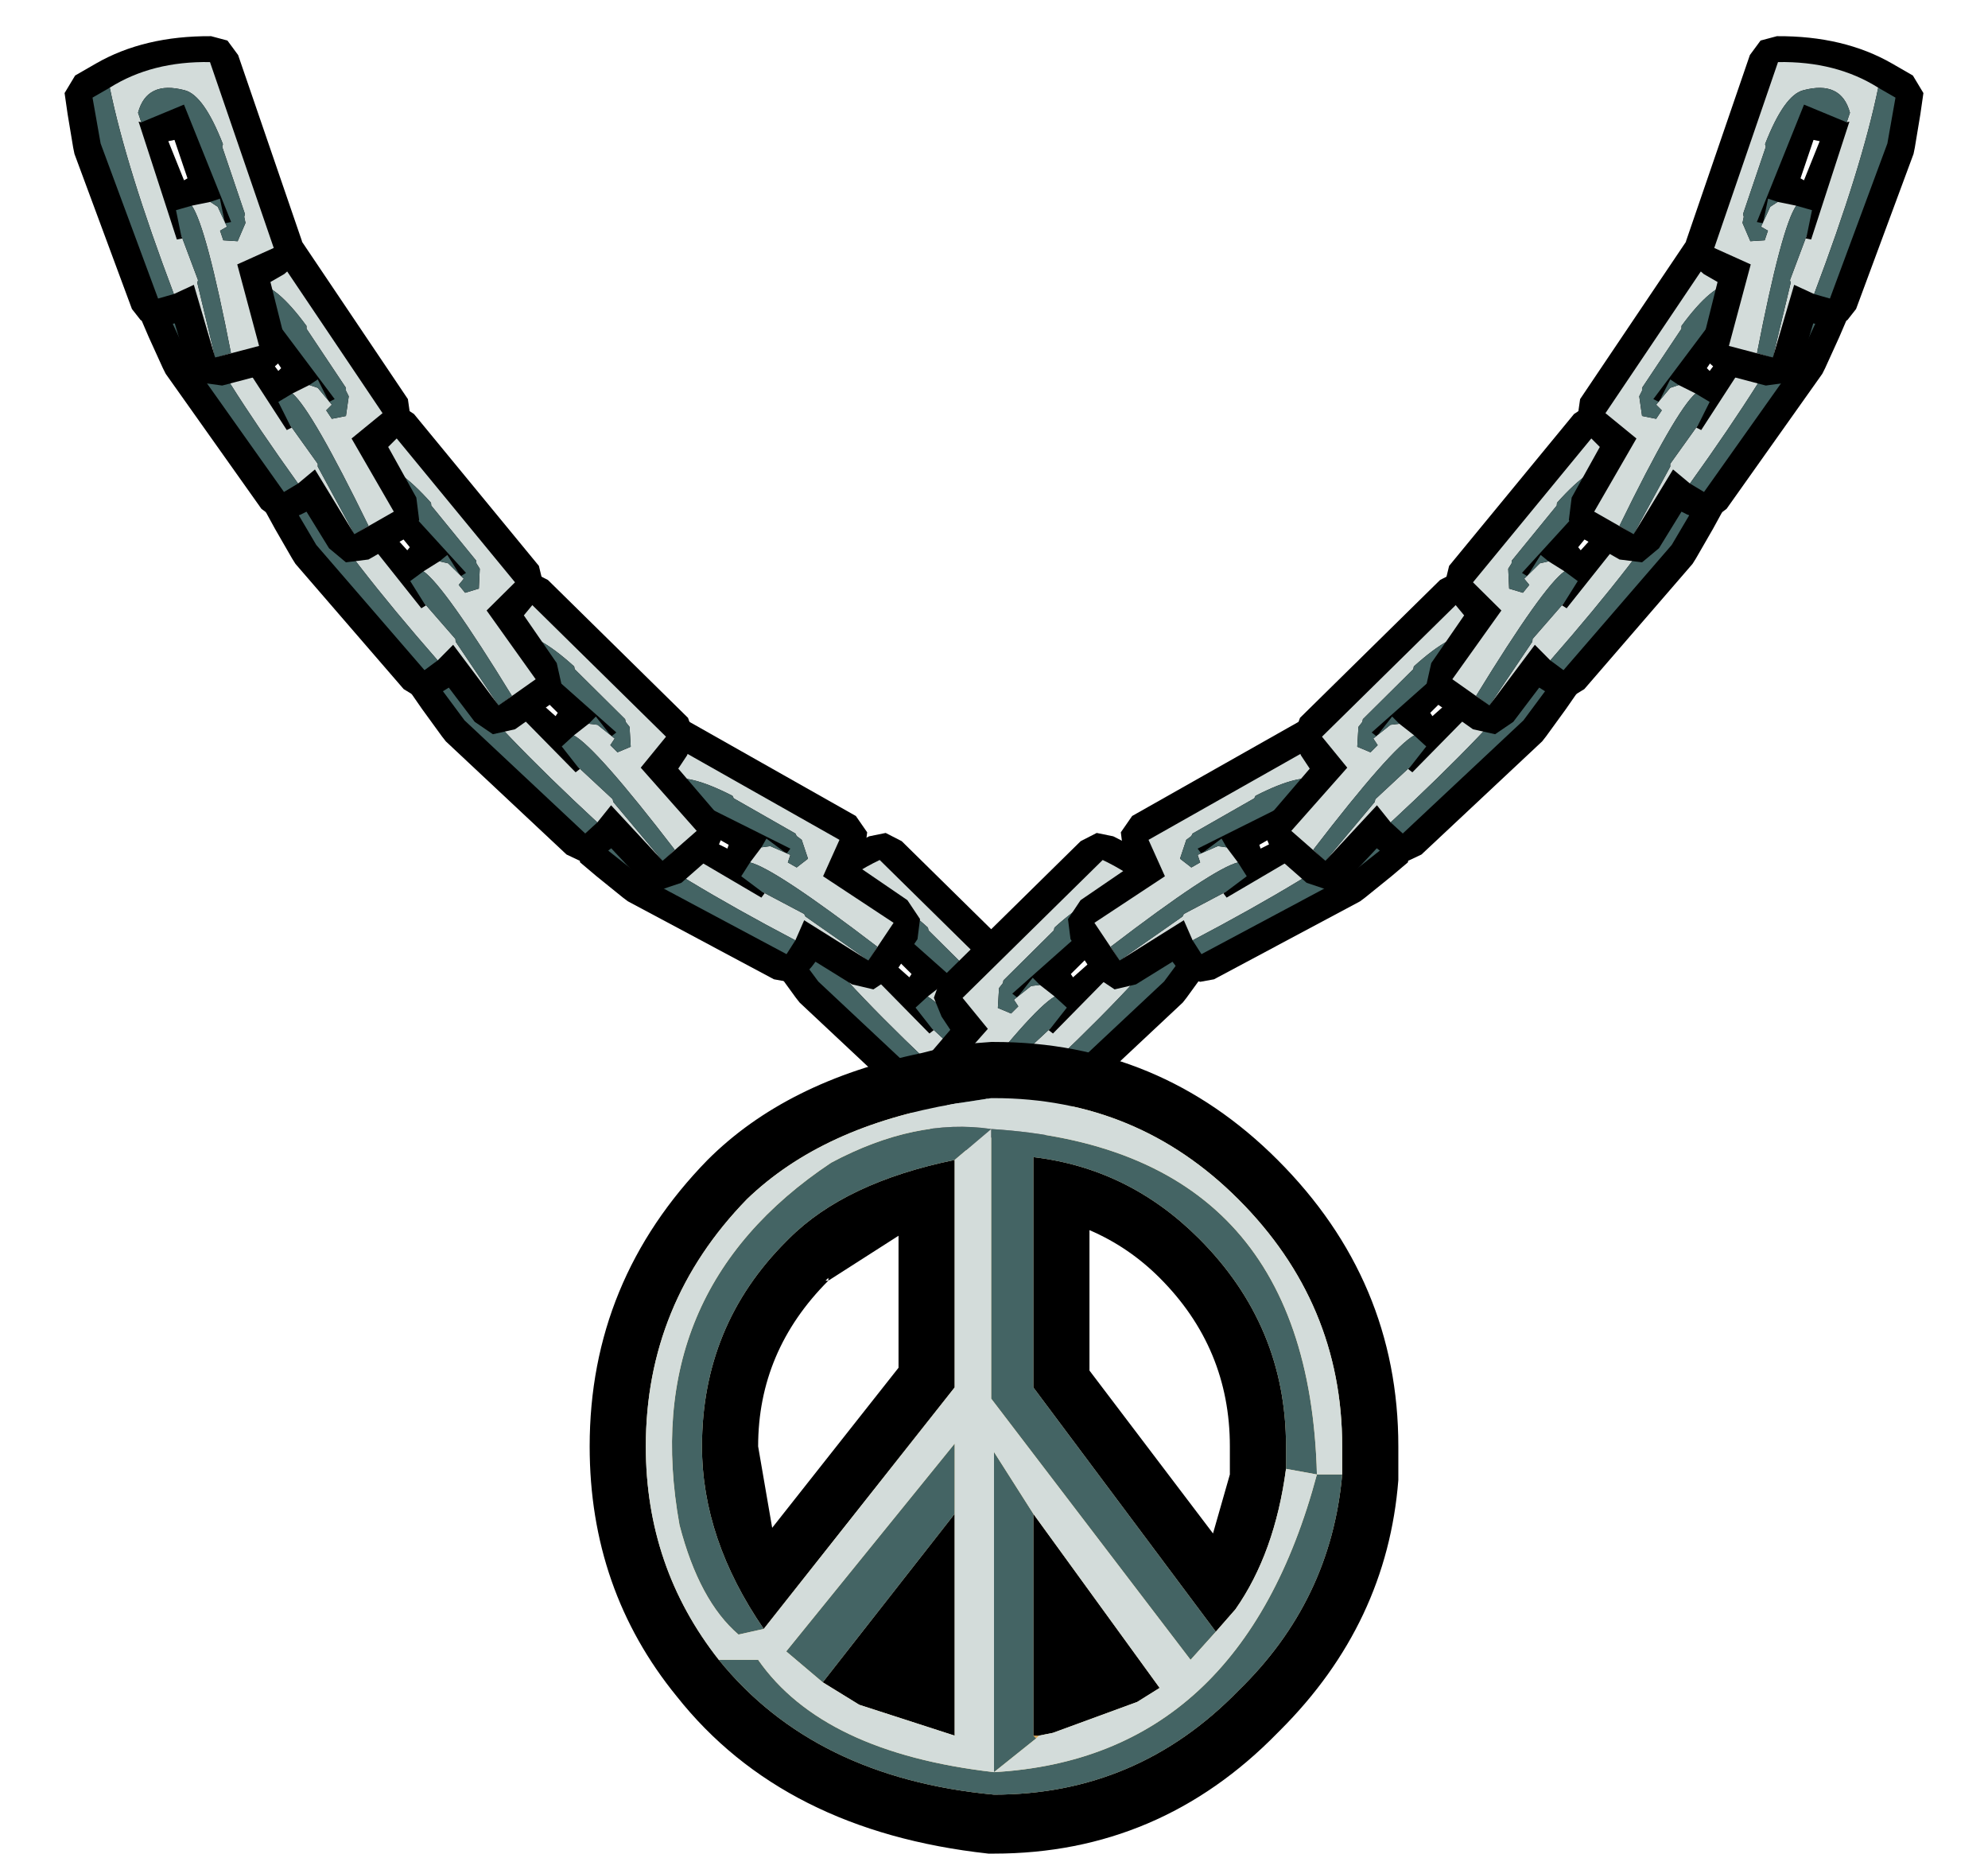 <?xml version="1.0" encoding="UTF-8" standalone="no"?>
<svg xmlns:xlink="http://www.w3.org/1999/xlink" height="33.0px" width="35.4px" xmlns="http://www.w3.org/2000/svg">
  <g transform="matrix(1.0, 0.0, 0.0, 1.0, -2.0, -0.5)">
    <use height="12.4" transform="matrix(1.0, 0.0, 0.0, 1.0, 13.5, 20.05)" width="12.4" xlink:href="#shape0"/>
    <use height="6.05" transform="matrix(0.982, -0.2, 0.2, 0.981, 15.257, 15.79)" width="4.95" xlink:href="#sprite0"/>
    <use height="6.05" transform="matrix(-0.982, -0.2, -0.2, 0.981, 24.043, 15.79)" width="4.95" xlink:href="#sprite0"/>
    <use height="6.05" transform="matrix(0.897, -0.447, 0.448, 0.895, 11.568, 14.331)" width="4.95" xlink:href="#sprite0"/>
    <use height="6.05" transform="matrix(0.982, -0.2, 0.2, 0.981, 8.957, 11.14)" width="4.95" xlink:href="#sprite0"/>
    <use height="6.05" transform="matrix(0.998, -0.096, 0.096, 0.997, 6.553, 7.89)" width="4.95" xlink:href="#sprite0"/>
    <use height="6.05" transform="matrix(1.003, 0.0, 0.0, 1.002, 4.499, 4.449)" width="4.95" xlink:href="#sprite0"/>
    <use height="6.05" transform="matrix(0.969, 0.259, -0.26, 0.967, 3.592, 0.513)" width="4.95" xlink:href="#sprite0"/>
    <use height="6.05" transform="matrix(-0.897, -0.447, -0.448, 0.895, 27.832, 14.331)" width="4.95" xlink:href="#sprite0"/>
    <use height="6.05" transform="matrix(-0.982, -0.2, -0.2, 0.981, 30.443, 11.14)" width="4.95" xlink:href="#sprite0"/>
    <use height="6.05" transform="matrix(-0.998, -0.096, -0.096, 0.997, 32.847, 7.89)" width="4.95" xlink:href="#sprite0"/>
    <use height="6.05" transform="matrix(-1.003, 0.0, 0.0, 1.002, 34.901, 4.449)" width="4.95" xlink:href="#sprite0"/>
    <use height="6.05" transform="matrix(-0.969, 0.259, 0.26, 0.967, 35.808, 0.513)" width="4.95" xlink:href="#sprite0"/>
    <use height="14.45" transform="matrix(1.0, 0.0, 0.0, 1.0, 12.5, 19.05)" width="14.4" xlink:href="#shape2"/>
  </g>
  <defs>
    <g id="shape0" transform="matrix(1.0, 0.0, 0.0, 1.0, -13.5, -20.05)">
      <path d="M23.65 29.55 L24.0 29.15 Q24.7 28.15 24.9 26.65 L25.45 26.75 Q25.3 20.95 19.65 20.6 L19.65 25.4 23.2 30.05 23.65 29.55 M14.8 30.05 Q13.5 28.4 13.5 26.25 13.5 23.7 15.3 21.85 16.65 20.55 19.0 20.15 L19.65 20.05 19.7 20.05 Q22.25 20.05 24.05 21.85 25.9 23.7 25.9 26.25 L25.9 26.75 25.45 26.75 Q24.1 31.8 19.7 32.05 16.65 31.7 15.5 30.05 L14.8 30.05 M20.4 27.45 L19.7 26.35 19.7 32.05 20.5 31.4 20.75 31.35 22.25 30.8 22.65 30.55 20.4 27.45 M19.0 21.15 L19.65 20.6 Q18.3 20.4 16.8 21.2 13.35 23.5 14.1 27.65 14.45 29.0 15.15 29.6 L15.6 29.5 19.0 25.2 19.0 21.15 M19.0 27.45 L19.0 26.2 16.0 29.9 16.65 30.45 17.3 30.85 19.0 31.4 19.0 27.45" fill="#eed17b" fill-rule="evenodd" stroke="none"/>
      <path d="M24.9 26.65 L24.9 26.25 Q24.9 24.1 23.35 22.55 22.1 21.3 20.4 21.1 L20.4 25.2 23.65 29.55 23.2 30.05 19.65 25.4 19.65 20.6 Q25.3 20.95 25.45 26.75 L24.9 26.65 M25.9 26.75 Q25.7 29.0 24.05 30.6 22.25 32.45 19.7 32.45 16.5 32.15 14.8 30.05 L15.5 30.05 Q16.65 31.7 19.7 32.05 24.1 31.8 25.45 26.75 L25.9 26.75 M20.5 31.4 L19.7 32.05 19.7 26.35 20.4 27.45 20.4 31.4 20.5 31.4 M19.65 20.6 L19.0 21.15 Q17.05 21.55 16.05 22.55 L16.0 22.6 Q14.5 24.1 14.5 26.25 14.5 27.9 15.6 29.5 L15.15 29.6 Q14.45 29.0 14.1 27.65 13.35 23.5 16.8 21.2 18.3 20.4 19.65 20.6 M16.65 30.45 L16.0 29.9 19.0 26.2 19.0 27.45 16.65 30.45" fill="#dfab5e" fill-rule="evenodd" stroke="none"/>
    </g>
    <g id="sprite0" transform="matrix(1.0, 0.0, 0.0, 1.0, 0.4, 0.5)">
      <use height="6.05" transform="matrix(1.0, 0.0, 0.0, 1.0, -0.4, -0.5)" width="4.95" xlink:href="#shape1"/>
    </g>
    <g id="shape1" transform="matrix(1.0, 0.0, 0.0, 1.0, 0.4, 0.5)">
      <path d="M2.15 -0.45 L2.4 -0.25 4.35 2.65 4.4 3.0 4.2 3.3 4.0 3.5 4.5 4.4 4.55 4.8 4.35 5.1 3.65 5.5 3.25 5.55 2.95 5.3 2.55 4.65 2.45 4.7 2.2 4.8 1.95 4.75 1.75 4.6 0.05 2.2 0.0 2.1 -0.25 1.55 -0.4 1.2 -0.3 0.85 0.0 0.55 Q0.7 -0.15 1.85 -0.45 L2.15 -0.45 M1.6 1.55 L2.05 2.15 2.1 2.1 1.7 1.5 1.6 1.55" fill="#000000" fill-rule="evenodd" stroke="none"/>
      <path d="M2.6 2.4 L2.75 2.45 3.0 2.75 2.9 2.85 3.0 3.0 3.25 2.95 3.3 2.6 3.25 2.5 3.25 2.45 3.15 2.3 2.55 1.4 2.55 1.35 Q2.0 0.6 1.65 0.6 0.95 0.6 0.95 1.2 L1.05 1.35 1.0 1.35 2.2 3.2 2.3 3.15 2.25 3.1 2.75 3.8 2.75 3.85 3.4 5.05 3.65 4.9 Q2.65 2.85 2.3 2.55 L2.6 2.4 M2.4 4.15 Q1.0 2.2 0.35 0.9 0.95 0.25 1.95 0.0 L3.9 2.9 3.35 3.35 4.1 4.65 3.4 5.05 2.7 3.9 2.4 4.15" fill="#d3dcda" fill-rule="evenodd" stroke="none"/>
      <path d="M1.05 1.35 L0.95 1.2 Q0.95 0.6 1.65 0.6 2.0 0.6 2.55 1.35 L2.55 1.4 3.15 2.3 3.25 2.45 3.25 2.5 3.3 2.6 3.25 2.95 3.0 3.0 2.9 2.85 3.0 2.75 2.75 2.45 2.6 2.4 2.75 2.3 2.95 2.7 3.05 2.65 1.7 0.85 1.05 1.35 M2.3 2.55 Q2.65 2.85 3.65 4.9 L3.4 5.05 2.75 3.85 2.75 3.8 2.25 3.1 2.05 2.7 2.3 2.55 M2.4 4.15 L2.15 4.3 0.45 1.9 0.1 1.15 0.35 0.9 Q1.0 2.2 2.4 4.15" fill="#446464" fill-rule="evenodd" stroke="none"/>
    </g>
    <g id="shape2" transform="matrix(1.0, 0.0, 0.0, 1.0, -12.5, -19.05)">
      <path d="M20.5 31.4 L20.45 31.45 20.4 31.4 20.5 31.4" fill="#dfab5e" fill-rule="evenodd" stroke="none"/>
      <path d="M25.9 26.75 L25.9 26.25 Q25.9 23.7 24.05 21.85 22.25 20.05 19.7 20.05 L19.65 20.05 19.0 20.15 Q16.65 20.55 15.3 21.85 13.5 23.7 13.5 26.25 13.5 28.4 14.8 30.05 16.5 32.15 19.7 32.45 22.25 32.45 24.05 30.6 25.7 29.0 25.9 26.75 M24.9 26.65 Q24.7 28.15 24.0 29.15 L23.65 29.55 20.4 25.2 20.4 21.1 Q22.1 21.3 23.35 22.55 24.9 24.1 24.9 26.25 L24.9 26.65 M19.0 21.15 L19.0 25.2 15.6 29.5 Q14.5 27.9 14.5 26.25 14.5 24.1 16.0 22.6 L16.05 22.55 Q17.05 21.55 19.0 21.15 M24.75 21.15 Q26.9 23.3 26.9 26.25 L26.9 26.85 Q26.7 29.4 24.8 31.3 L24.75 31.35 Q22.65 33.5 19.7 33.5 L19.6 33.5 Q15.95 33.1 14.05 30.7 12.5 28.8 12.5 26.25 12.5 23.3 14.6 21.15 16.0 19.75 18.4 19.25 L19.0 19.1 19.65 19.05 19.7 19.05 Q22.65 19.05 24.75 21.15 M20.4 27.45 L22.65 30.55 22.25 30.8 20.75 31.35 20.5 31.4 20.4 31.4 20.4 27.45 M23.9 26.55 L23.9 26.25 Q23.9 24.5 22.65 23.25 22.1 22.7 21.4 22.4 L21.4 24.9 23.6 27.8 23.9 26.75 23.9 26.55 M16.65 30.45 L19.0 27.45 19.0 31.4 17.3 30.85 16.65 30.45 M16.75 23.3 Q15.5 24.55 15.5 26.25 L15.75 27.7 18.0 24.85 18.0 22.5 16.75 23.3 16.75 23.25 16.7 23.3 16.75 23.3" fill="#000000" fill-rule="evenodd" stroke="none"/>
      <path d="M14.8 30.05 L15.5 30.05 Q16.65 31.7 19.7 32.05 24.1 31.8 25.45 26.75 L24.9 26.65 24.9 26.25 Q24.9 24.1 23.35 22.55 22.1 21.3 20.4 21.1 L20.4 25.2 23.65 29.55 23.2 30.05 19.65 25.4 19.65 20.6 19.0 21.15 Q17.05 21.55 16.05 22.55 L16.0 22.6 Q14.5 24.1 14.5 26.25 14.5 27.9 15.6 29.5 L15.15 29.6 Q14.45 29.0 14.1 27.65 13.35 23.5 16.8 21.2 18.3 20.4 19.65 20.6 25.3 20.95 25.45 26.75 L25.9 26.75 Q25.7 29.0 24.05 30.6 22.25 32.45 19.7 32.45 16.5 32.15 14.8 30.05 M20.45 31.45 L19.7 32.05 19.7 26.35 20.4 27.45 20.4 31.4 20.45 31.45 M16.65 30.45 L16.0 29.9 19.0 26.2 19.0 27.45 16.65 30.45" fill="#446464" fill-rule="evenodd" stroke="none"/>
      <path d="M14.8 30.05 Q13.5 28.4 13.5 26.25 13.5 23.7 15.3 21.85 16.65 20.55 19.0 20.15 L19.65 20.05 19.7 20.05 Q22.25 20.05 24.05 21.85 25.9 23.7 25.9 26.25 L25.9 26.75 25.45 26.75 Q25.3 20.95 19.65 20.6 18.3 20.4 16.8 21.2 13.35 23.5 14.1 27.65 14.45 29.0 15.15 29.6 L15.6 29.5 19.0 25.2 19.0 21.15 19.65 20.6 19.65 25.4 23.2 30.05 23.65 29.55 24.0 29.15 Q24.7 28.15 24.9 26.65 L25.45 26.75 Q24.1 31.8 19.7 32.05 16.65 31.7 15.5 30.05 L14.8 30.05 M20.4 27.45 L19.7 26.35 19.7 32.05 20.45 31.45 20.5 31.4 20.75 31.35 22.25 30.8 22.65 30.55 20.4 27.45 M19.0 27.45 L19.0 26.2 16.0 29.9 16.65 30.45 17.3 30.85 19.0 31.4 19.0 27.45" fill="#d3dcda" fill-rule="evenodd" stroke="none"/>
    </g>
  </defs>
</svg>
